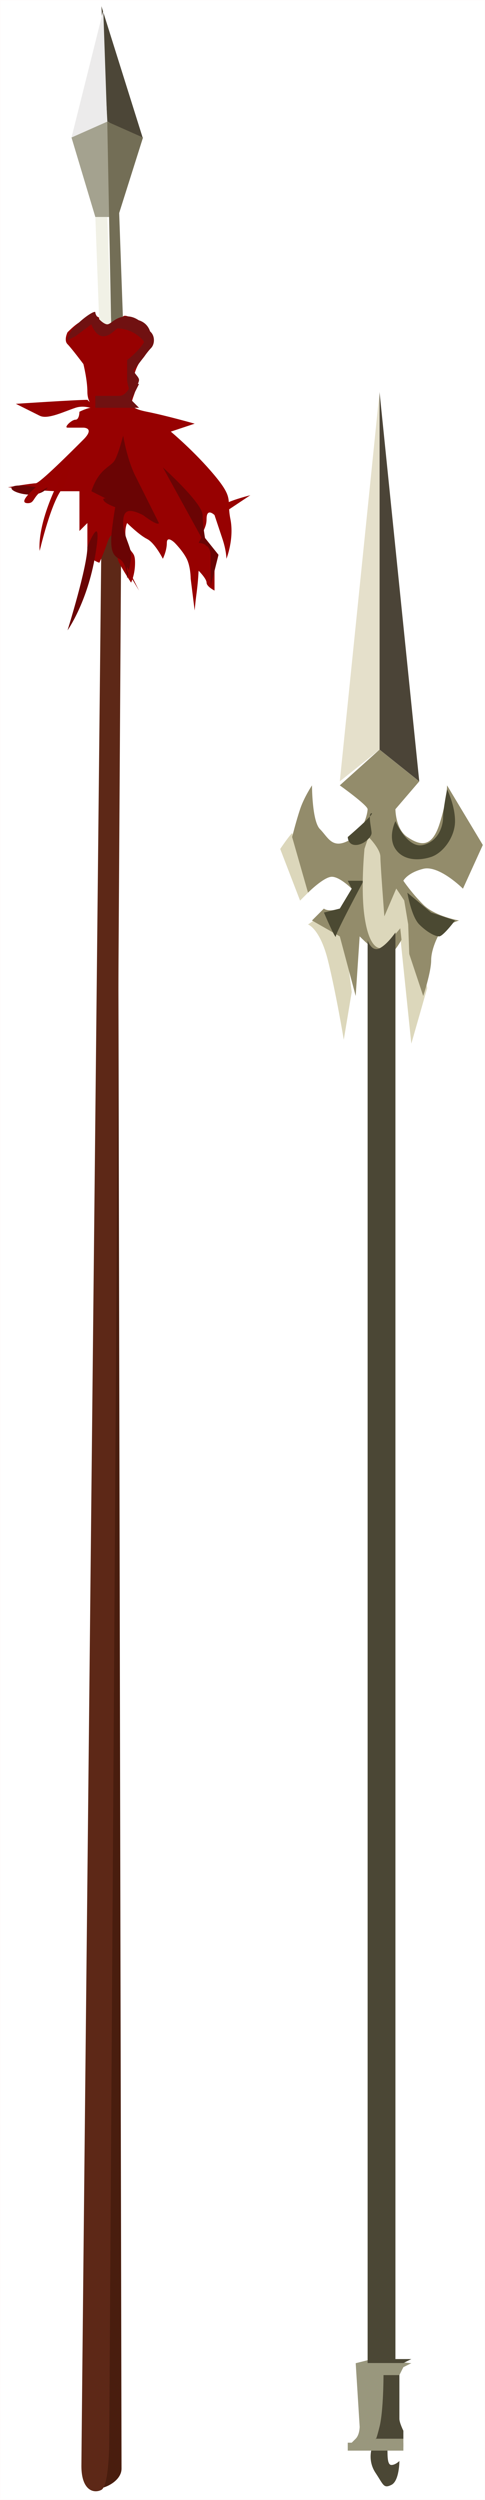 <?xml version="1.0" encoding="utf-8"?>
<!-- Generator: SketchAPI 5.1.316 <https://api.sketch.io/> -->
<svg version="1.1" xmlns="http://www.w3.org/2000/svg" xmlns:xlink="http://www.w3.org/1999/xlink" xmlns:sketchjs="https://sketch.io/dtd/" style="" sketchjs:metadata="eyJ0aXRsZSI6ImI4ZmJhNWQ0LWQ3ZmUtNGY1NS05ZWQ3LTQ4ZTc5YzkyYzQxZiIsImRlc2NyaXB0aW9uIjoiTWFkZSB3aXRoIFNrZXRjaHBhZCAtIGh0dHBzOi8vc2tldGNoLmlvL3NrZXRjaHBhZCIsIm1ldGFkYXRhIjp7fSwiY2xpcFBhdGgiOnsiZW5hYmxlZCI6dHJ1ZSwic3R5bGUiOnsic3Ryb2tlU3R5bGUiOiJibGFjayIsImxpbmVXaWR0aCI6MX19LCJleHBvcnREUEkiOjcyLCJleHBvcnRGb3JtYXQiOiJwbmciLCJleHBvcnRRdWFsaXR5IjowLjk1LCJ1bml0cyI6InB4Iiwid2lkdGgiOjIwOSwiaGVpZ2h0IjoxMDc3LCJwYWdlcyI6eyJsZW5ndGgiOjEsImRhdGEiOlt7IndpZHRoIjoyMDksImhlaWdodCI6MTA3N31dfX0=" width="209" height="1077" viewBox="0 0 209 1077" sketchjs:version="5.1.316">
<path sketchjs:tool="rectangle" style="fill: none; stroke: #ff0000; mix-blend-mode: source-over; stroke-alignment: center; stroke-dasharray: none; stroke-dashoffset: 0; stroke-linecap: round; stroke-linejoin: miter; stroke-miterlimit: 4; stroke-opacity: 0.01; stroke-width: 1; vector-effect: non-scaling-stroke;" d="M0 0 L209 0 209 1077 0 1077 z"/>
<path sketchjs:tool="path" style="fill: #99977d; mix-blend-mode: source-over; fill-opacity: 1; fill-rule: nonzero;" d="M6 0 L2 1 3 17 C3 17 3 19 2 20 1 21 0 22 0 22 0 22 6 22 6 22 6 22 14 22 14 22 14 22 14 20 14 20 14 20 10 18 10 18 10 18 13 4 13 4 13 4 14 2 14 2 14 2 16 1 16 1 16 1 6 0 6 0 z" transform="matrix(1.712,0,0,1.712,149.856,1016.371)"/>
<path sketchjs:tool="path" style="fill: #dcd7bb; mix-blend-mode: source-over; fill-opacity: 1; fill-rule: nonzero;" d="M3 0 C2 1 0 4 0 4 0 4 5 17 5 17 5 17 8 14 8 14 8 14 3 0 3 0 z" transform="matrix(1.712,0,0,1.712,120.749,358.891)"/>
<path sketchjs:tool="path" style="fill: #dcd7bb; mix-blend-mode: source-over; fill-opacity: 1; fill-rule: nonzero;" d="M0 8 L3 37 7 23 2 0 0 8 z" transform="matrix(1.712,0,0,1.712,172.115,386.286)"/>
<path sketchjs:tool="path" style="fill: #dcd7bb; mix-blend-mode: source-over; fill-opacity: 1; fill-rule: nonzero;" d="M4 0 C3 1 0 3 0 3 0 3 3 4 5 12 7 20 9 32 9 32 9 32 11 20 11 20 11 20 9 4 9 4 9 4 4 0 4 0 z" transform="matrix(1.712,0,0,1.712,132.734,393.135)"/>
<path sketchjs:tool="path" style="fill: #938c6b; mix-blend-mode: source-over; fill-opacity: 1; fill-rule: nonzero;" d="M12 9 C12 9 19 14 19 15 19 16 18 21 14 23 10 25 9 22 7 20 5 18 5 9 5 9 5 9 3 12 2 15 1 18 0 22 0 22 0 22 4 36 4 36 4 36 8 32 10 32 12 32 15 35 15 35 15 35 15 39 12 40 9 41 8 40 8 40 8 40 5 43 5 43 5 43 12 47 12 47 12 47 16 62 16 62 16 62 17 47 17 47 17 47 21 51 23 52 25 53 28 47 28 47 28 47 33 62 33 62 33 62 35 56 35 53 35 50 37 46 38 45 39 44 42 43 42 43 42 43 36 42 33 39 30 36 28 33 28 33 28 33 29 31 33 30 37 29 43 35 43 35 43 35 48 24 48 24 48 24 39 9 39 9 39 9 39 13 37 19 35 25 32 24 29 22 26 20 26 15 26 15 26 15 32 8 32 8 32 8 22 0 22 0 22 0 12 9 12 9 z" transform="matrix(1.712,0,0,1.712,125.885,322.935)"/>
<path sketchjs:tool="path" style="fill: #5d2817; mix-blend-mode: source-over; fill-opacity: 1; fill-rule: nonzero;" d="M0 49 L0 0 4 1 4 28 0 49 z" transform="matrix(1.712,0,0,1.712,43.64,221.821)"/>
<path sketchjs:tool="path" style="fill: #4c4637; mix-blend-mode: source-over; fill-opacity: 1; fill-rule: nonzero;" d="M0 0 L0 2 8 5 6 1 0 0 z" transform="matrix(1.712,0,0,1.712,47.064,51.378)"/>
<path sketchjs:tool="path" style="fill: #491d0e; mix-blend-mode: source-over; fill-opacity: 1; fill-rule: nonzero;" d="M0 481 C2 481 6 479 6 476 6 473 5 0 5 0 5 0 1 475 1 475 1 475 0 481 0 481 z" transform="matrix(1.712,0,0,1.712,42.102,248.604)"/>
<path sketchjs:tool="path" style="fill: #5d2817; mix-blend-mode: source-over; fill-opacity: 1; fill-rule: nonzero;" d="M5 1 C5 1 0 477 0 483 0 489 3 490 5 489 7 488 7 477 7 477 7 477 10 0 10 0 10 0 5 1 5 1 z" transform="matrix(1.712,0,0,1.712,35.079,235.518)"/>
<path sketchjs:tool="path" style="fill: #970101; mix-blend-mode: source-over; fill-opacity: 1; fill-rule: nonzero;" d="M15 4.16 C18 1.16 19 1.16 21 0.16 23 -0.84 25 3.16 26 3.16 27 3.16 28 1.16 29 0.16 30 -0.84 35 3.16 36 4.16 37 5.16 36 7.16 35 9.16 34 11.16 33 11.16 32 14.16 31 17.16 33 16.16 32 19.16 31 22.16 30 23.16 35 24.16 40 25.16 47 27.16 47 27.16 47 27.16 41 29.16 41 29.16 41 29.16 47 34.16 52 40.16 57 46.16 55 46.16 56 51.16 57 56.16 55 61.16 55 61.16 55 61.16 55 59.16 54 56.16 53 53.16 52 50.16 52 50.16 52 50.16 50 48.16 50 51.16 50 54.16 48 54.16 50 57.16 52 60.16 52 62.16 52 62.16 52 62.16 52 69.16 52 69.16 52 69.16 50 68.16 50 67.16 50 66.16 48 64.16 48 64.16 48 64.16 47 74.16 47 74.16 47 74.16 46 66.16 46 66.16 46 66.16 46 63.16 45 61.16 44 59.16 42 57.16 42 57.16 42 57.16 40 55.16 40 57.16 40 59.16 39 61.16 39 61.16 39 61.16 37 57.16 35 56.16 33 55.16 30 52.16 30 52.16 30 52.16 29 54.16 30 57.16 31 60.16 32 59.16 32 62.16 32 65.16 31 67.16 31 67.16 31 67.16 29 64.16 28 62.16 27 60.16 27 55.16 27 55.16 27 55.16 26 54.16 25 57.16 24 60.16 23 62.16 23 62.16 23 62.16 20 61.16 20 59.16 20 57.16 20 52.16 20 52.16 20 52.16 18 54.16 18 54.16 18 54.16 18 44.16 18 44.16 18 44.16 17 44.16 13 44.16 9 44.16 0 43.16 0 43.16 0 43.16 6 42.16 7 42.16 8 42.16 16 34.16 19 31.16 22 28.16 19 28.16 19 28.16 19 28.16 16 28.16 15 28.16 14 28.16 16 26.16 17 26.16 18 26.16 18 24.16 18 24.16 18 24.16 20 23.16 21 23.16 22 23.16 20 22.16 20 19.16 20 16.16 19 12.16 19 12.16 19 12.16 16 8.16 15 7.16 14 6.16 15 4.16 15 4.16 z" transform="matrix(1.712,0,0,1.712,3.416,136.026)"/>
<path sketchjs:tool="path" style="fill: #4c4637; mix-blend-mode: source-over; fill-opacity: 1; fill-rule: nonzero;" d="M0 0 L2 29 11 33 0 0 z" transform="matrix(1.712,0.03,-0.03,1.712,43.699,2.667)"/>
<path sketchjs:tool="path" style="fill: #ecebeb; mix-blend-mode: source-over; fill-opacity: 1; fill-rule: nonzero;" d="M8 0 L0 32 9 29 8 0 z" transform="matrix(1.712,0,0,1.712,30.811,4.462)"/>
<path sketchjs:tool="path" style="fill: #a4a28f; mix-blend-mode: source-over; fill-opacity: 1; fill-rule: nonzero;" d="M0 4 L6 24 10 24 9 0 0 4 z" transform="matrix(1.712,0,0,1.712,30.811,52.403)"/>
<path sketchjs:tool="path" style="fill: #736e56; mix-blend-mode: source-over; fill-opacity: 1; fill-rule: nonzero;" d="M0 0 L1 52 4 51 3 23 9 4 0 0 z" transform="matrix(1.712,0,0,1.712,46.22,52.403)"/>
<path sketchjs:tool="path" style="fill: #f1f1e6; mix-blend-mode: source-over; fill-opacity: 1; fill-rule: nonzero;" d="M0 0 L1 27 4 27 3 0 0 0 z" transform="matrix(1.712,0,0,1.712,41.084,93.496)"/>
<path sketchjs:tool="path" style="fill: #970101; mix-blend-mode: source-over; fill-opacity: 1; fill-rule: nonzero;" d="M18 0 C15 0 0 1 0 1 0 1 4 3 6 4 8 5 12 3 15 2 18 1 21 3 21 3 21 3 18 0 18 0 z" transform="matrix(1.712,0,0,1.712,6.84,172.256)"/>
<path sketchjs:tool="path" style="fill: #701111; mix-blend-mode: source-over; fill-opacity: 1; fill-rule: nonzero;" d="M0 7.13 C0 4.13 7 -0.87 7 0.13 7 1.13 9 3.13 10 3.13 11 3.13 12 1.13 15 1.13 18 1.13 20 4.13 21 5.13 22 6.13 22 8.13 21 9.13 20 10.13 18 13.13 17 14.13 16 15.13 18 16.13 18 17.13 18 18.13 16 21.13 16 21.13 16 21.13 15 18.13 15 17.13 15 16.13 15 12.13 15 12.13 15 12.13 19 9.13 20 6.13 21 3.13 16 2.13 14 3.13 12 4.13 11 6.13 9 6.13 7 6.13 6 3.13 6 3.13 6 3.13 2 6.13 2 6.13 2 6.13 0 7.13 0 7.13 z" transform="matrix(1.712,0,0,1.712,29.099,134.366)"/>
<path sketchjs:tool="path" style="fill: #701111; mix-blend-mode: source-over; fill-opacity: 1; fill-rule: nonzero;" d="M0 2.2 C4 2.2 6 4.2 7 5.2 8 6.2 6 10.2 6 10.2 6 10.2 9 4.2 9 4.2 9 4.2 9 1.2 6 0.2 3 -0.8 0 2.2 0 2.2 z" transform="matrix(1.712,0,0,1.712,49.645,137.663)"/>
<path sketchjs:tool="path" style="fill: #701111; mix-blend-mode: source-over; fill-opacity: 1; fill-rule: nonzero;" d="M11 0 L9 4 11 6 C11 6 7 6 6 6 5 6 0 6 0 6 0 6 0 3 0 3 0 3 4 3 6 3 8 3 9 0 9 0 9 0 11 0 11 0 z" transform="matrix(1.712,0,0,1.712,41.084,165.408)"/>
<path sketchjs:tool="path" style="fill: #701111; mix-blend-mode: source-over; fill-opacity: 1; fill-rule: nonzero;" d="M317 175 C317 177 310 186 310.02 186.02 " transform="matrix(1.712,0,0,1.712,39.372,191.091)"/>
<path sketchjs:tool="path" style="fill: #6a0404; mix-blend-mode: source-over; fill-opacity: 1; fill-rule: nonzero;" d="M0 14 C2 8 5 8 6 6 7 4 8 0 8 0 8 0 9 6 11 10 13 14 17 22 17 22 17 22 17 23 13 20 9 17 6 17 4 16 2 15 0 14 0 14 z" transform="matrix(1.712,0,0,1.712,39.372,187.666)"/>
<path sketchjs:tool="path" style="fill: #6a0404; mix-blend-mode: source-over; fill-opacity: 1; fill-rule: nonzero;" d="M10 4.2 C6 2.2 5 3.2 5 6.2 5 9.2 7 12.2 7 14.2 7 16.2 6 20.2 6 20.2 6 20.2 6 16.2 4 15.2 2 14.2 2 12.2 2 10.2 2 8.2 3 2.2 3 2.2 3 2.2 0 1.2 0 0.2 0 -0.8 10 2.2 10 2.2 10 2.2 10 4.2 10 4.2 z" transform="matrix(1.712,0,0,1.712,44.508,214.712)"/>
<path sketchjs:tool="path" style="fill: #6a0404; mix-blend-mode: source-over; fill-opacity: 1; fill-rule: nonzero;" d="M0 0 L11 20 C11 20 10 15 10 12 10 9 0 0 0 0 z" transform="matrix(1.712,0,0,1.712,70.191,201.364)"/>
<path sketchjs:tool="path" style="fill: #6a0404; mix-blend-mode: source-over; fill-opacity: 1; fill-rule: nonzero;" d="M6.11 0.44 C6.11 0.44 1.11 -0.56 0.11 0.44 -0.89 1.44 5.11 3.44 8.11 1.44 11.11 -0.56 6.11 0.44 6.11 0.44 z" transform="matrix(1.712,0,0,1.712,4.938,209.164)"/>
<path sketchjs:tool="path" style="fill: #6a0404; mix-blend-mode: source-over; fill-opacity: 1; fill-rule: nonzero;" d="M0 2 C0 2 3 2 3 5 3 8 3 13 3 13 3 13 5 5 5 5 5 5 1 0 1 0 1 0 0 2 0 2 z" transform="matrix(1.712,0,0,1.712,85.601,230.471)"/>
<path sketchjs:tool="path" style="fill: #970100; mix-blend-mode: source-over; fill-opacity: 1; fill-rule: nonzero;" d="M6.06 6.86 C3.06 9.86 0.06 22.86 0.06 22.86 0.06 22.86 -0.94 16.86 5.06 4.86 11.06 -7.14 6.06 6.86 6.06 6.86 z" transform="matrix(1.712,0,0,1.712,17.006,198.179)"/>
<path sketchjs:tool="path" style="fill: #970100; mix-blend-mode: source-over; fill-opacity: 1; fill-rule: nonzero;" d="M5.89 5.92 C1.89 7.92 2.89 9.92 0.89 9.92 -1.11 9.92 -0.11 7.92 7.89 1.92 15.89 -4.08 5.89 5.92 5.89 5.92 z" transform="matrix(1.712,0,0,1.712,10.459,199.793)"/>
<path sketchjs:tool="path" style="fill: #6a0404; mix-blend-mode: source-over; fill-opacity: 1; fill-rule: nonzero;" d="M5 3.91 C5 8.91 0 24.91 0 24.91 0 24.91 5 17.91 7 5.91 9 -6.09 5 3.91 5 3.91 z" transform="matrix(1.712,0,0,1.712,29.099,228.919)"/>
<path sketchjs:tool="path" style="fill: #970100; mix-blend-mode: source-over; fill-opacity: 1; fill-rule: nonzero;" d="M0 1.08 C1 4.08 1 12.08 1 12.08 1 12.08 2 6.08 2 2.08 2 -1.92 0 1.08 0 1.08 z" transform="matrix(1.712,0,0,1.712,82.176,240.607)"/>
<path sketchjs:tool="path" style="fill: #970100; mix-blend-mode: source-over; fill-opacity: 1; fill-rule: nonzero;" d="M0 2 C2 1 6 0 6 0 6 0 0 4 0 4 0 4 0 2 0 2 z" transform="matrix(1.712,0,0,1.712,97.586,213.349)"/>
<path sketchjs:tool="path" style="fill: #970100; mix-blend-mode: source-over; fill-opacity: 1; fill-rule: nonzero;" d="M0 1 L3 6 0 0 0 1 z" transform="matrix(1.712,0,0,1.712,54.781,244.168)"/>
<path sketchjs:tool="path" style="fill: #4b4437; mix-blend-mode: source-over; fill-opacity: 1; fill-rule: nonzero;" d="M0 90 L0 0 10 98 0 90 z" transform="matrix(1.712,0,0,1.712,163.554,168.838)"/>
<path sketchjs:tool="path" style="fill: #e5e0cb; mix-blend-mode: source-over; fill-opacity: 1; fill-rule: nonzero;" d="M10 90 L10 0 0 98 10 90 z" transform="matrix(1.712,0,0,1.712,146.432,168.838)"/>
<path sketchjs:tool="path" style="fill: #4b4932; mix-blend-mode: source-over; fill-opacity: 1; fill-rule: nonzero;" d="M0 0 L6 5 12 7 C12 7 9 11 8 11 7 11 5 10 3 8 1 6 0 0 0 0 z" transform="matrix(1.712,0,0,1.712,175.539,384.574)"/>
<path sketchjs:tool="path" style="fill: #4b4932; mix-blend-mode: source-over; fill-opacity: 1; fill-rule: nonzero;" d="M0 8 C0 8 3 15 3 14 3 13 10 0 10 0 10 0 6 0 6 0 6 0 7 2 7 2 7 2 4 7 4 7 4 7 0 8 0 8 z" transform="matrix(1.712,0,0,1.712,139.583,379.437)"/>
<path sketchjs:tool="path" style="fill: #dcd7bb; mix-blend-mode: source-over; fill-opacity: 1; fill-rule: nonzero;" d="M1.44 0 L0.44 3 C0.44 3 -0.56 13 0.44 20 1.44 27 3.44 28 4.44 28 5.44 28 9.44 23 9.44 23 9.44 23 12.44 50 12.44 50 12.44 50 11.44 22 11.44 22 11.44 22 10.44 16 10.44 16 10.44 16 8.44 13 8.44 13 8.44 13 5.44 20 5.44 20 5.44 20 4.44 7 4.44 5 4.44 3 1.44 0 1.44 0 z" transform="matrix(1.712,0,0,1.712,156.315,360.535)"/>
<path sketchjs:tool="path" style="fill: #4b4932; mix-blend-mode: source-over; fill-opacity: 1; fill-rule: nonzero;" d="M0 6 C0 6 7 0 6 0 5 0 6 4 6 5 6 6 4 8 2 8 0 8 0 6 0 6 z" transform="matrix(1.712,0,0,1.712,149.856,350.33)"/>
<path sketchjs:tool="path" style="fill: #4b4932; mix-blend-mode: source-over; fill-opacity: 1; fill-rule: nonzero;" d="M0.89 8 C0.89 8 3.89 15 7.89 14 11.89 13 12.89 9 12.89 7 12.89 5 13.89 0 13.89 0 13.89 0 15.89 4 15.89 8 15.89 12 12.89 16 9.89 17 6.89 18 2.89 18 0.89 15 -1.11 12 0.89 8 0.89 8 z" transform="matrix(1.712,0,0,1.712,168.88,340.057)"/>
<path sketchjs:tool="path" style="fill: #4b4735; mix-blend-mode: source-over; fill-opacity: 1; fill-rule: nonzero;" d="M0 0 L0.02 0.02 " transform="matrix(1.712,0,0,1.712,172.115,401.696)"/>
<path sketchjs:tool="path" style="fill: #4b4735; mix-blend-mode: source-over; fill-opacity: 1; fill-rule: nonzero;" d="M9 360 L11 359 7 359 7 0 C7 0 5 3 3 4 1 5 0 2 0 2 0 2 0 360 0 360 0 360 9 360 9 360 z" transform="matrix(1.712,0,0,1.712,158.417,401.696)"/>
<path sketchjs:tool="path" style="fill: #4b4735; mix-blend-mode: source-over; fill-opacity: 1; fill-rule: nonzero;" d="M2 0 L6 0 C6 0 6 10 6 11 6 12 7 14 7 14 7 14 7 16 7 16 7 16 0 16 0 16 0 16 0 17 1 13 2 9 2 0 2 0 z" transform="matrix(1.712,0,0,1.712,161.841,1023.22)"/>
<path sketchjs:tool="path" style="fill: #4b4735; mix-blend-mode: source-over; fill-opacity: 1; fill-rule: nonzero;" d="M4.25 0 C4.25 2 4.25 4 5.25 4 6.25 4 7.25 3 7.25 3 7.25 3 7.25 8 5.25 9 3.25 10 3.25 9 1.25 6 -0.75 3 0.25 0 0.25 0 0.25 0 4.25 0 4.25 0 z" transform="matrix(1.712,0,0,1.712,159.701,1055.083)"/>
<path sketchjs:tool="path" style="fill: #99977d; mix-blend-mode: source-over; fill-opacity: 1; fill-rule: nonzero;" d="M14 1 L14 2 0 2 0 0 14 0 14 1 z" transform="matrix(1.712,0,0,1.712,149.856,1052.327)"/>
</svg>